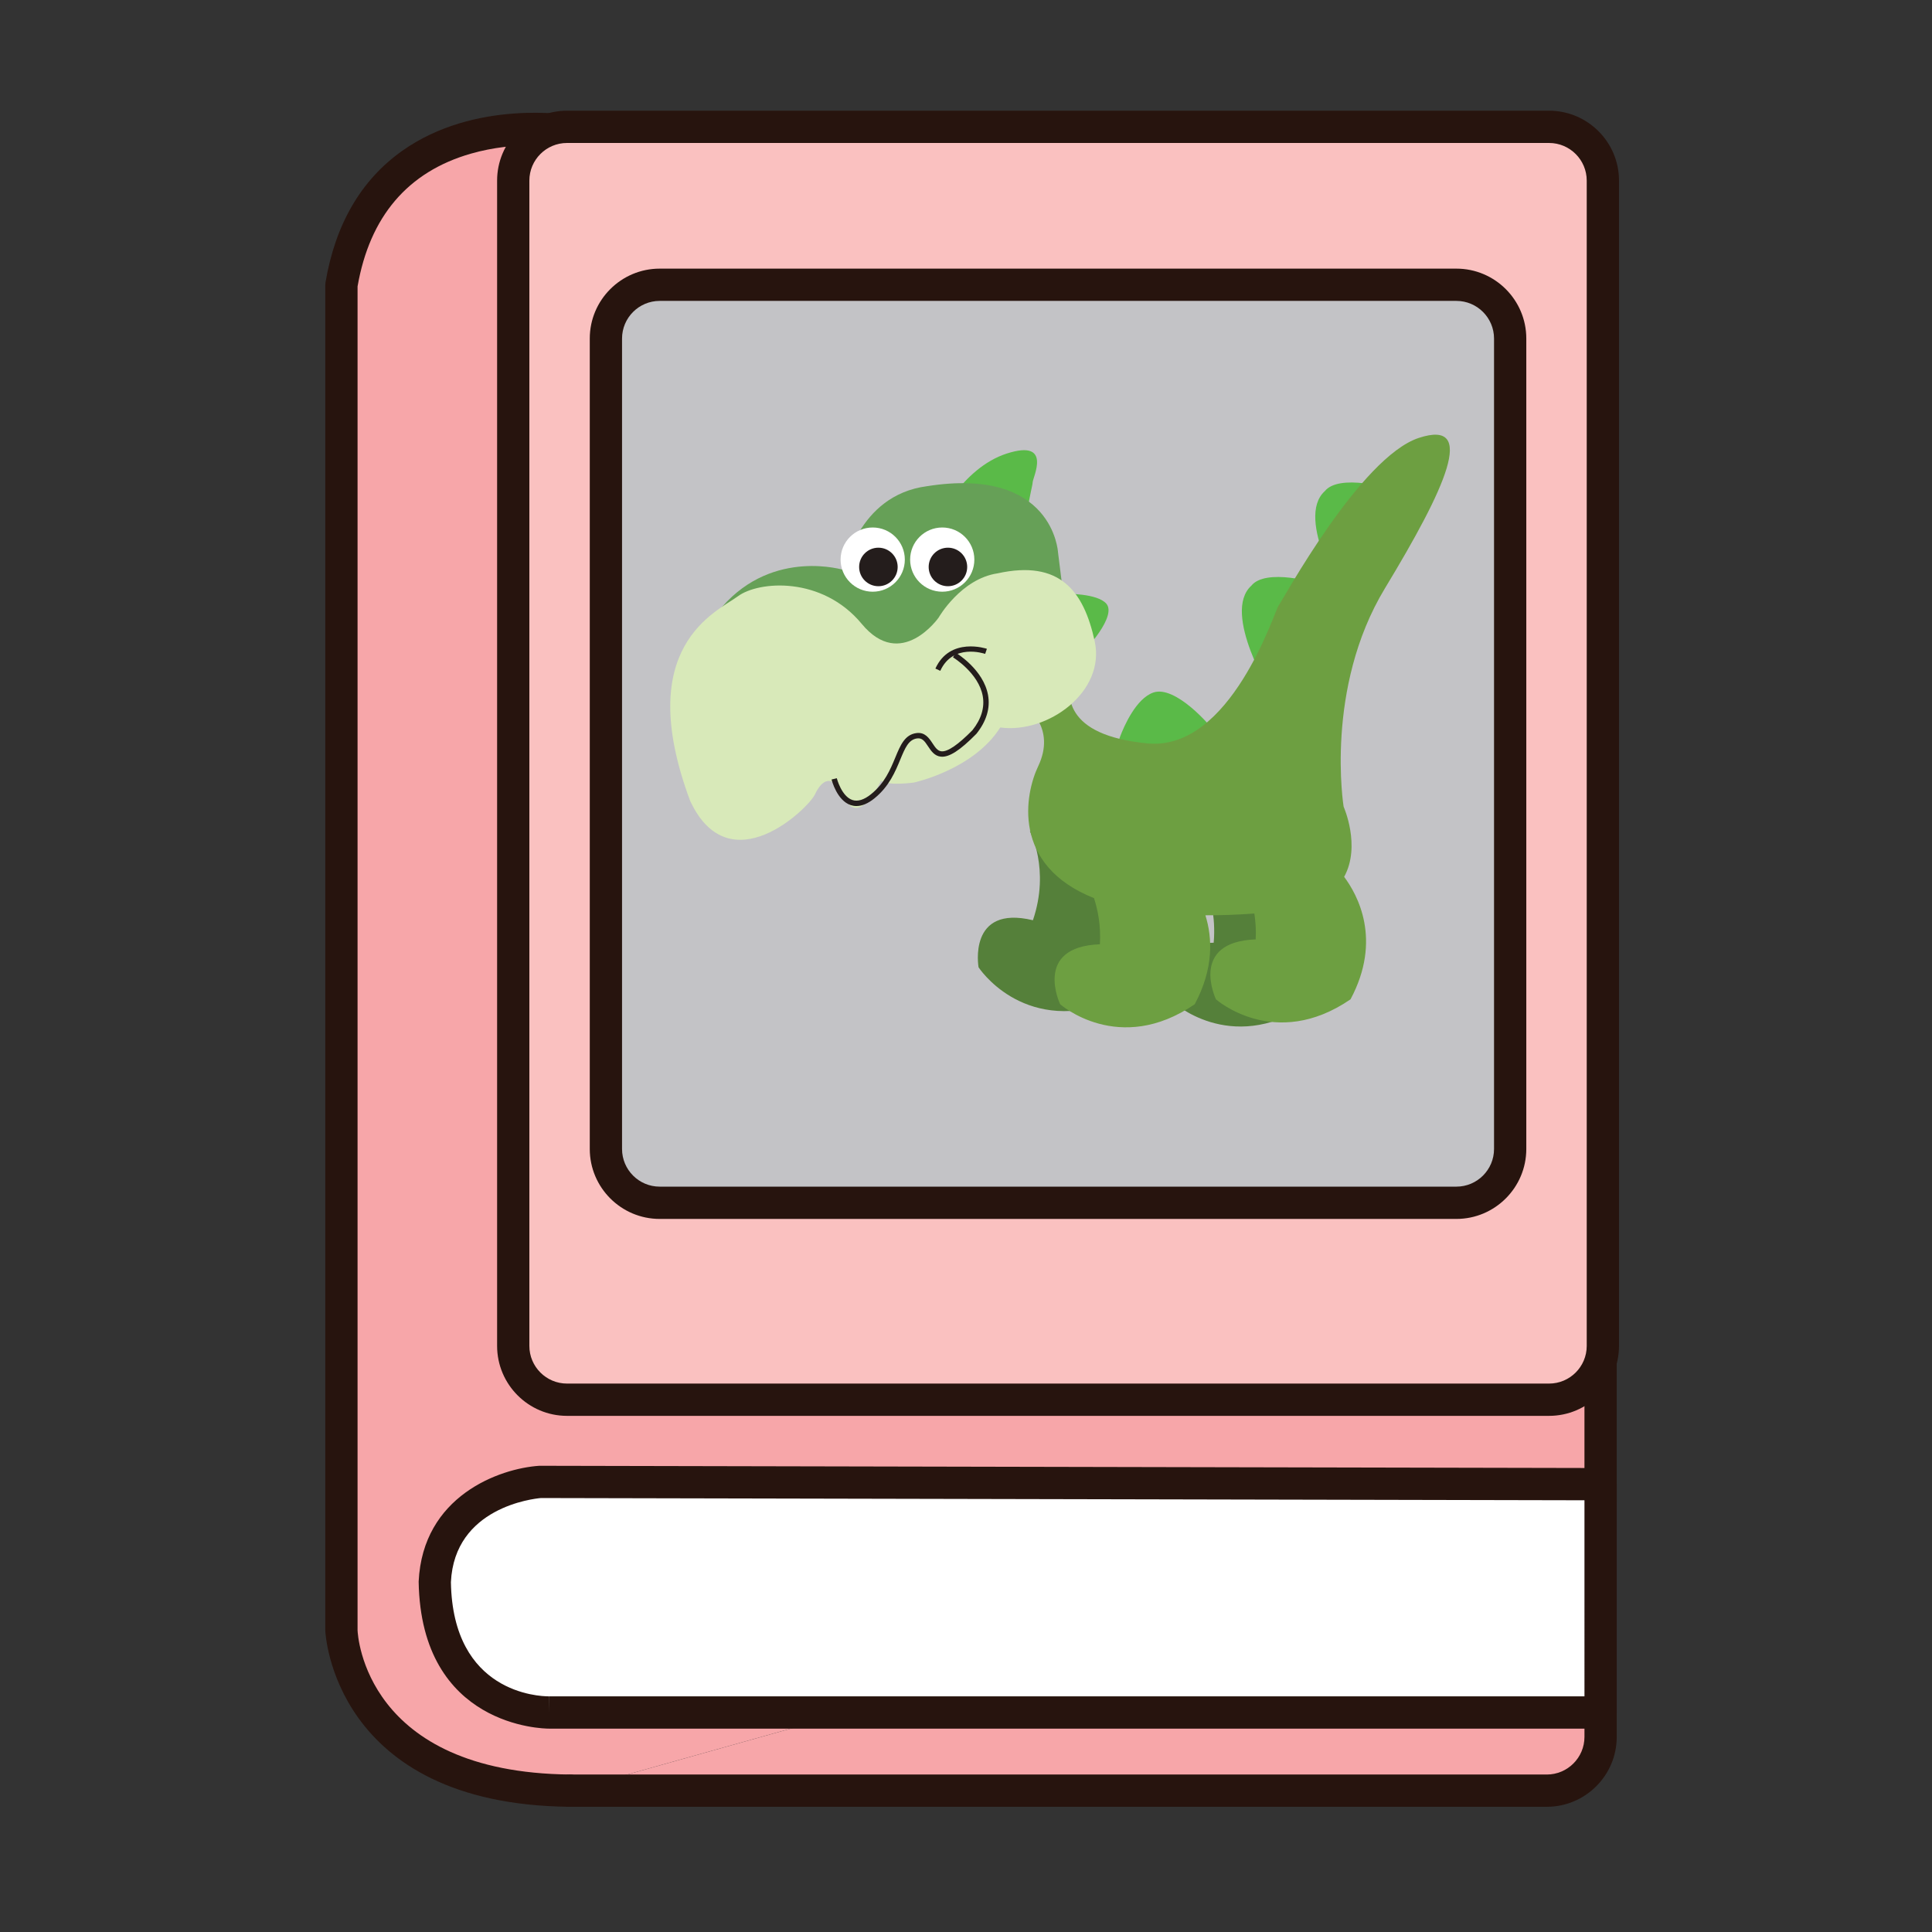 <?xml version="1.0" encoding="utf-8"?>
<!-- Generator: Adobe Illustrator 16.0.0, SVG Export Plug-In . SVG Version: 6.00 Build 0)  -->
<!DOCTYPE svg PUBLIC "-//W3C//DTD SVG 1.1//EN" "http://www.w3.org/Graphics/SVG/1.1/DTD/svg11.dtd">
<svg version="1.1" id="Layer_1" xmlns="http://www.w3.org/2000/svg" xmlns:xlink="http://www.w3.org/1999/xlink" x="0px" y="0px"
	 width="500px" height="500px" viewBox="0 0 500 500" enable-background="new 0 0 500 500" xml:space="preserve">
<rect x="0" y="0" width="500" height="500" fill="#333333" stroke="none"/>
<g id="Layer_1_copy_8">
	<g>
		<path fill="#F7A6A9" d="M414.235,388.533v-47.969L320.626,92.5L147.449,33.993c0,0-50.902-8.775-59.086,39.785v348.108
			c0,0,1.164,40.943,59.086,41.533"/>
		<path fill="#27140E" d="M147.449,467.595c-0.014,0-0.03,0-0.043,0c-61.229-0.617-63.208-45.146-63.221-45.592V73.778
			c0-0.232,0.017-0.465,0.055-0.696c2.544-15.058,9.217-26.511,19.842-34.04c18.811-13.333,43.051-9.343,44.074-9.164
			c0.21,0.037,0.423,0.09,0.627,0.16l173.178,58.505c1.187,0.399,2.13,1.31,2.569,2.482l93.604,248.059
			c0.181,0.471,0.273,0.975,0.273,1.479v47.97c0,2.307-1.874,4.174-4.174,4.174c-2.309,0-4.178-1.867-4.178-4.174v-47.209
			l-92.64-245.501L146.454,38.066c-1.895-0.273-12.984-1.639-24.595,1.7c-16.309,4.686-26.171,16.247-29.323,34.366v347.754
			c0.052,1.371,1.988,36.822,54.955,37.359c2.304,0.024,4.152,1.912,4.134,4.217C151.6,465.759,149.735,467.595,147.449,467.595z"/>
	</g>
	<g>
		<g>
			<path fill="#F7A6A9" d="M147.449,463.419h252.867c7.654,0,13.919-6.262,13.919-13.91v-60.977"/>
		</g>
		<g>
			<path fill="#27140E" d="M400.316,467.595H147.449c-2.31,0-4.179-1.871-4.179-4.176c0-2.303,1.869-4.174,4.179-4.174h252.867
				c5.366,0,9.741-4.367,9.741-9.736v-60.977c0-2.306,1.869-4.173,4.178-4.173c2.3,0,4.174,1.867,4.174,4.173v60.977
				C418.409,459.478,410.288,467.595,400.316,467.595z"/>
		</g>
	</g>
	<g>
		<path fill="#FFFFFF" d="M139.845,383.516l274.391,0.58v59.092H142.123c0,0-29.037,0.588-29.601-33.935
			C113.657,385.273,139.845,383.516,139.845,383.516z"/>
		<path fill="#27140E" d="M142.033,447.367c-1.353,0-33.069-0.435-33.684-38.043c1.041-22.18,20.874-29.283,31.217-29.98
			c0.094,0,0.133,0.018,0.291,0l274.383,0.58c2.3,0.008,4.169,1.879,4.169,4.172v59.092c0,2.304-1.874,4.181-4.174,4.181
			L142.033,447.367L142.033,447.367z M140.002,387.689c-1.954,0.172-22.393,2.397-23.307,21.771
			c0.479,28.715,22.794,29.553,25.338,29.553v4.175l0.026-4.175h267.999V388.27L140.002,387.689z"/>
	</g>
	<g>
		<g>
			<path fill="#FAC1C0" d="M414.816,348.322c0,7.664-6.261,13.918-13.919,13.918H146.739c-7.65,0-13.913-6.254-13.913-13.918V46.74
				c0-7.652,6.263-13.915,13.913-13.915h254.159c7.658,0,13.919,6.262,13.919,13.915V348.322z"/>
		</g>
		<g>
			<path fill="#27140E" d="M400.897,366.423H146.739c-9.971,0-18.088-8.125-18.088-18.103V46.74c0-9.974,8.117-18.09,18.088-18.09
				h254.159c9.979,0,18.097,8.116,18.097,18.09v301.582C418.994,358.298,410.877,366.423,400.897,366.423z M146.739,37.001
				c-5.371,0-9.74,4.369-9.74,9.739v301.582c0,5.377,4.369,9.746,9.74,9.746h254.159c5.376,0,9.745-4.369,9.745-9.746V46.74
				c0-5.37-4.369-9.739-9.745-9.739H146.739z"/>
		</g>
	</g>
	<g>
		<g>
			<path fill="#C3C3C6" d="M390.827,297.355c0,7.656-6.261,13.92-13.915,13.92H170.725c-7.654,0-13.919-6.264-13.919-13.92V87.612
				c0-7.652,6.265-13.915,13.919-13.915h206.188c7.654,0,13.915,6.262,13.915,13.915L390.827,297.355L390.827,297.355z"/>
		</g>
		<g>
			<path fill="#27140E" d="M376.912,315.457H170.725c-9.977,0-18.092-8.125-18.092-18.102V87.612c0-9.974,8.115-18.09,18.092-18.09
				h206.188c9.977,0,18.092,8.116,18.092,18.09v209.744C395.004,307.332,386.889,315.457,376.912,315.457z M170.725,77.873
				c-5.368,0-9.741,4.369-9.741,9.739v209.744c0,5.379,4.373,9.746,9.741,9.746h206.188c5.371,0,9.742-4.367,9.742-9.746V87.612
				c0-5.37-4.371-9.739-9.742-9.739H170.725z"/>
		</g>
	</g>
	<g>
		<g>
			<path fill="#5ABA48" d="M289.682,191.195c0,0,0.086-0.256,0.248-0.691c0.887-2.326,4.055-9.819,8.647-11.306
				c5.467-1.769,14.487,7.958,17.099,11.997c2.612,4.039-28.013,14.96-28.013,14.96"/>
		</g>
		<g>
			<path fill="#5ABA48" d="M273.064,153.683c0,0,0.261-0.017,0.713-0.032c2.402-0.064,10.207-0.064,12.521,2.56
				c2.752,3.118-4.848,11.803-8.228,14.66c-3.371,2.856-19.756-14.346-19.756-14.346"/>
		</g>
		<g>
			<path fill="#5ABA48" d="M323.863,151.556c3.623-4.452,16.484-1.199,20.871,0.768c4.392,1.969-15.365,27.793-15.365,27.793
				S316.013,158.652,323.863,151.556z"/>
		</g>
		<g>
			<path fill="#5ABA48" d="M342.861,127.101c3.617-4.454,16.479-1.199,20.87,0.769c4.387,1.971-15.365,27.795-15.365,27.795
				S335.01,134.199,342.861,127.101z"/>
		</g>
		<g>
			<path fill="#5ABA48" d="M242.317,135.405c0,0,6.409-14.244,18.281-18.043c11.87-3.798,6.646,6.229,6.646,7.505
				c0,1.28-3.559,12.912-0.473,18.611C269.854,149.175,242.317,135.405,242.317,135.405z"/>
		</g>
	</g>
	<g>
		<path fill="#55803A" d="M266.523,215.094c0,0,5.304,9.854,0.795,23.061c-16.938-4.067-14.069,12.178-14.069,12.178
			s11.026,17.043,33.534,9.354c15.771-16.472,5.748-33.562,5.748-33.562"/>
	</g>
	<g>
		<path fill="#55803A" d="M307.799,221.77c0,0,7.51,8.299,6.302,22.206c-17.421,0.107-10.738,15.19-10.738,15.19
			s14.785,13.902,34.802,1.041c11.359-19.765-2.467-33.958-2.467-33.958"/>
	</g>
	<g>
		<path fill="#6D9F41" d="M367.195,113.328c-15.194,4.984-35.373,42.258-36.324,43.445c-0.951,1.188-12.345,37.75-33.954,35.614
			c-21.599-2.138-21.129-12.346-19.704-18.994c-7.117-4.75-11.632,9.496-11.632,9.496s7.838,5.459,3.09,15.434
			c-3.338,6.992-7.097,25.54,14.46,34.115c1.055,3.277,1.792,7.245,1.52,11.943c-17.404,0.631-10.287,15.512-10.287,15.512
			s15.199,13.449,34.828,0c4.958-9.269,4.587-17.17,2.765-23.017c3.899,0.017,8.116-0.128,12.673-0.457
			c0.294,2.069,0.479,4.258,0.342,6.695c-17.408,0.636-10.283,15.515-10.283,15.515s15.198,13.449,34.818,0
			c8.261-15.43,1.805-27.096-1.646-31.705c4.403-7.985-0.133-18.158-0.133-18.158s-4.982-30.625,10.686-56.504
			C374.083,126.384,382.387,108.341,367.195,113.328z"/>
	</g>
	<g>
		<path fill="#66A057" d="M273.812,142.928c0,0-1.188-22.316-33.95-17.093c-18.045,2.374-21.369,21.71-21.369,21.71
			s-18.229-5.727-31.546,9.428c-13.321,15.154,20.865,22.517,20.865,22.517l49.382-14.482l18.755-4.988L273.812,142.928z"/>
	</g>
	<g>
		<path fill="#D8E9B9" d="M242.949,159.785c0,0-9.733,14.007-19.944,1.662c-10.208-12.347-26.588-11.161-32.05-7.124
			c-5.457,4.037-27.301,12.82-12.345,52.943c10.207,21.843,30.628,1.901,32.284-1.66c1.664-3.563,4.515-5.936,7.6,0.71
			c3.086,6.648,7.601-0.237,9.499-4.274c1.899,1.425,8.546,0.476,8.546,0.476s15.43-3.324,22.316-14.245
			c12.349,1.662,27.306-9.26,24.455-22.317c-2.852-13.057-9.021-21.13-25.164-17.569
			C248.649,149.813,242.949,159.785,242.949,159.785z"/>
	</g>
	<g>
		<path fill="#FFFFFF" d="M252.161,144.824c0,4.592-3.717,8.311-8.308,8.311c-4.588,0-8.312-3.719-8.312-8.311
			c0-4.586,3.725-8.31,8.312-8.31C248.444,136.515,252.161,140.238,252.161,144.824z"/>
	</g>
	<g>
		<path fill="#241D1C" d="M250.31,146.728c0,2.752-2.228,4.984-4.983,4.984c-2.762,0-4.989-2.232-4.989-4.984
			c0-2.756,2.228-4.986,4.989-4.986C248.082,141.742,250.31,143.971,250.31,146.728z"/>
	</g>
	<g>
		<path fill="#FFFFFF" d="M234.168,144.824c0,4.592-3.722,8.311-8.312,8.311c-4.588,0-8.312-3.719-8.312-8.311
			c0-4.586,3.725-8.31,8.312-8.31C230.446,136.515,234.168,140.238,234.168,144.824z"/>
	</g>
	<g>
		<path fill="#241D1C" d="M232.315,146.728c0,2.752-2.235,4.984-4.987,4.984c-2.754,0-4.985-2.232-4.985-4.984
			c0-2.756,2.231-4.986,4.985-4.986C230.08,141.742,232.315,143.971,232.315,146.728z"/>
	</g>
	<g>
		<g>
			<path fill="#241D1C" d="M221.648,208.602c-0.504,0-0.999-0.081-1.485-0.241c-3.559-1.195-4.899-6.403-4.954-6.625l1.353-0.337
				c0.008,0.047,1.212,4.694,4.045,5.642c1.374,0.458,3.005-0.041,4.813-1.502c3.537-2.853,4.996-6.388,6.289-9.507
				c1.307-3.167,2.44-5.899,5.444-6.311c2.224-0.31,3.32,1.339,4.191,2.663c0.694,1.05,1.297,1.956,2.3,2.055
				c1.601,0.158,4.297-1.684,8.021-5.464c2.292-2.887,3.204-5.882,2.667-8.852c-1.079-5.97-7.638-9.968-7.706-10.006l0.717-1.195
				c0.291,0.177,7.169,4.372,8.359,10.954c0.612,3.379-0.397,6.75-3,10.021c-4.25,4.321-7.07,6.129-9.191,5.927
				c-1.669-0.161-2.552-1.496-3.329-2.673c-0.912-1.385-1.526-2.217-2.842-2.051c-2.213,0.305-3.104,2.467-4.348,5.464
				c-1.284,3.113-2.888,6.983-6.703,10.061C224.661,207.94,223.099,208.602,221.648,208.602z"/>
		</g>
		<g>
			<path fill="#241D1C" d="M243.346,173.606l-1.268-0.578c3.781-8.317,13.23-5.153,13.33-5.117l-0.452,1.314
				C254.613,169.11,246.602,166.448,243.346,173.606z"/>
		</g>
	</g>
</g>
</svg>
